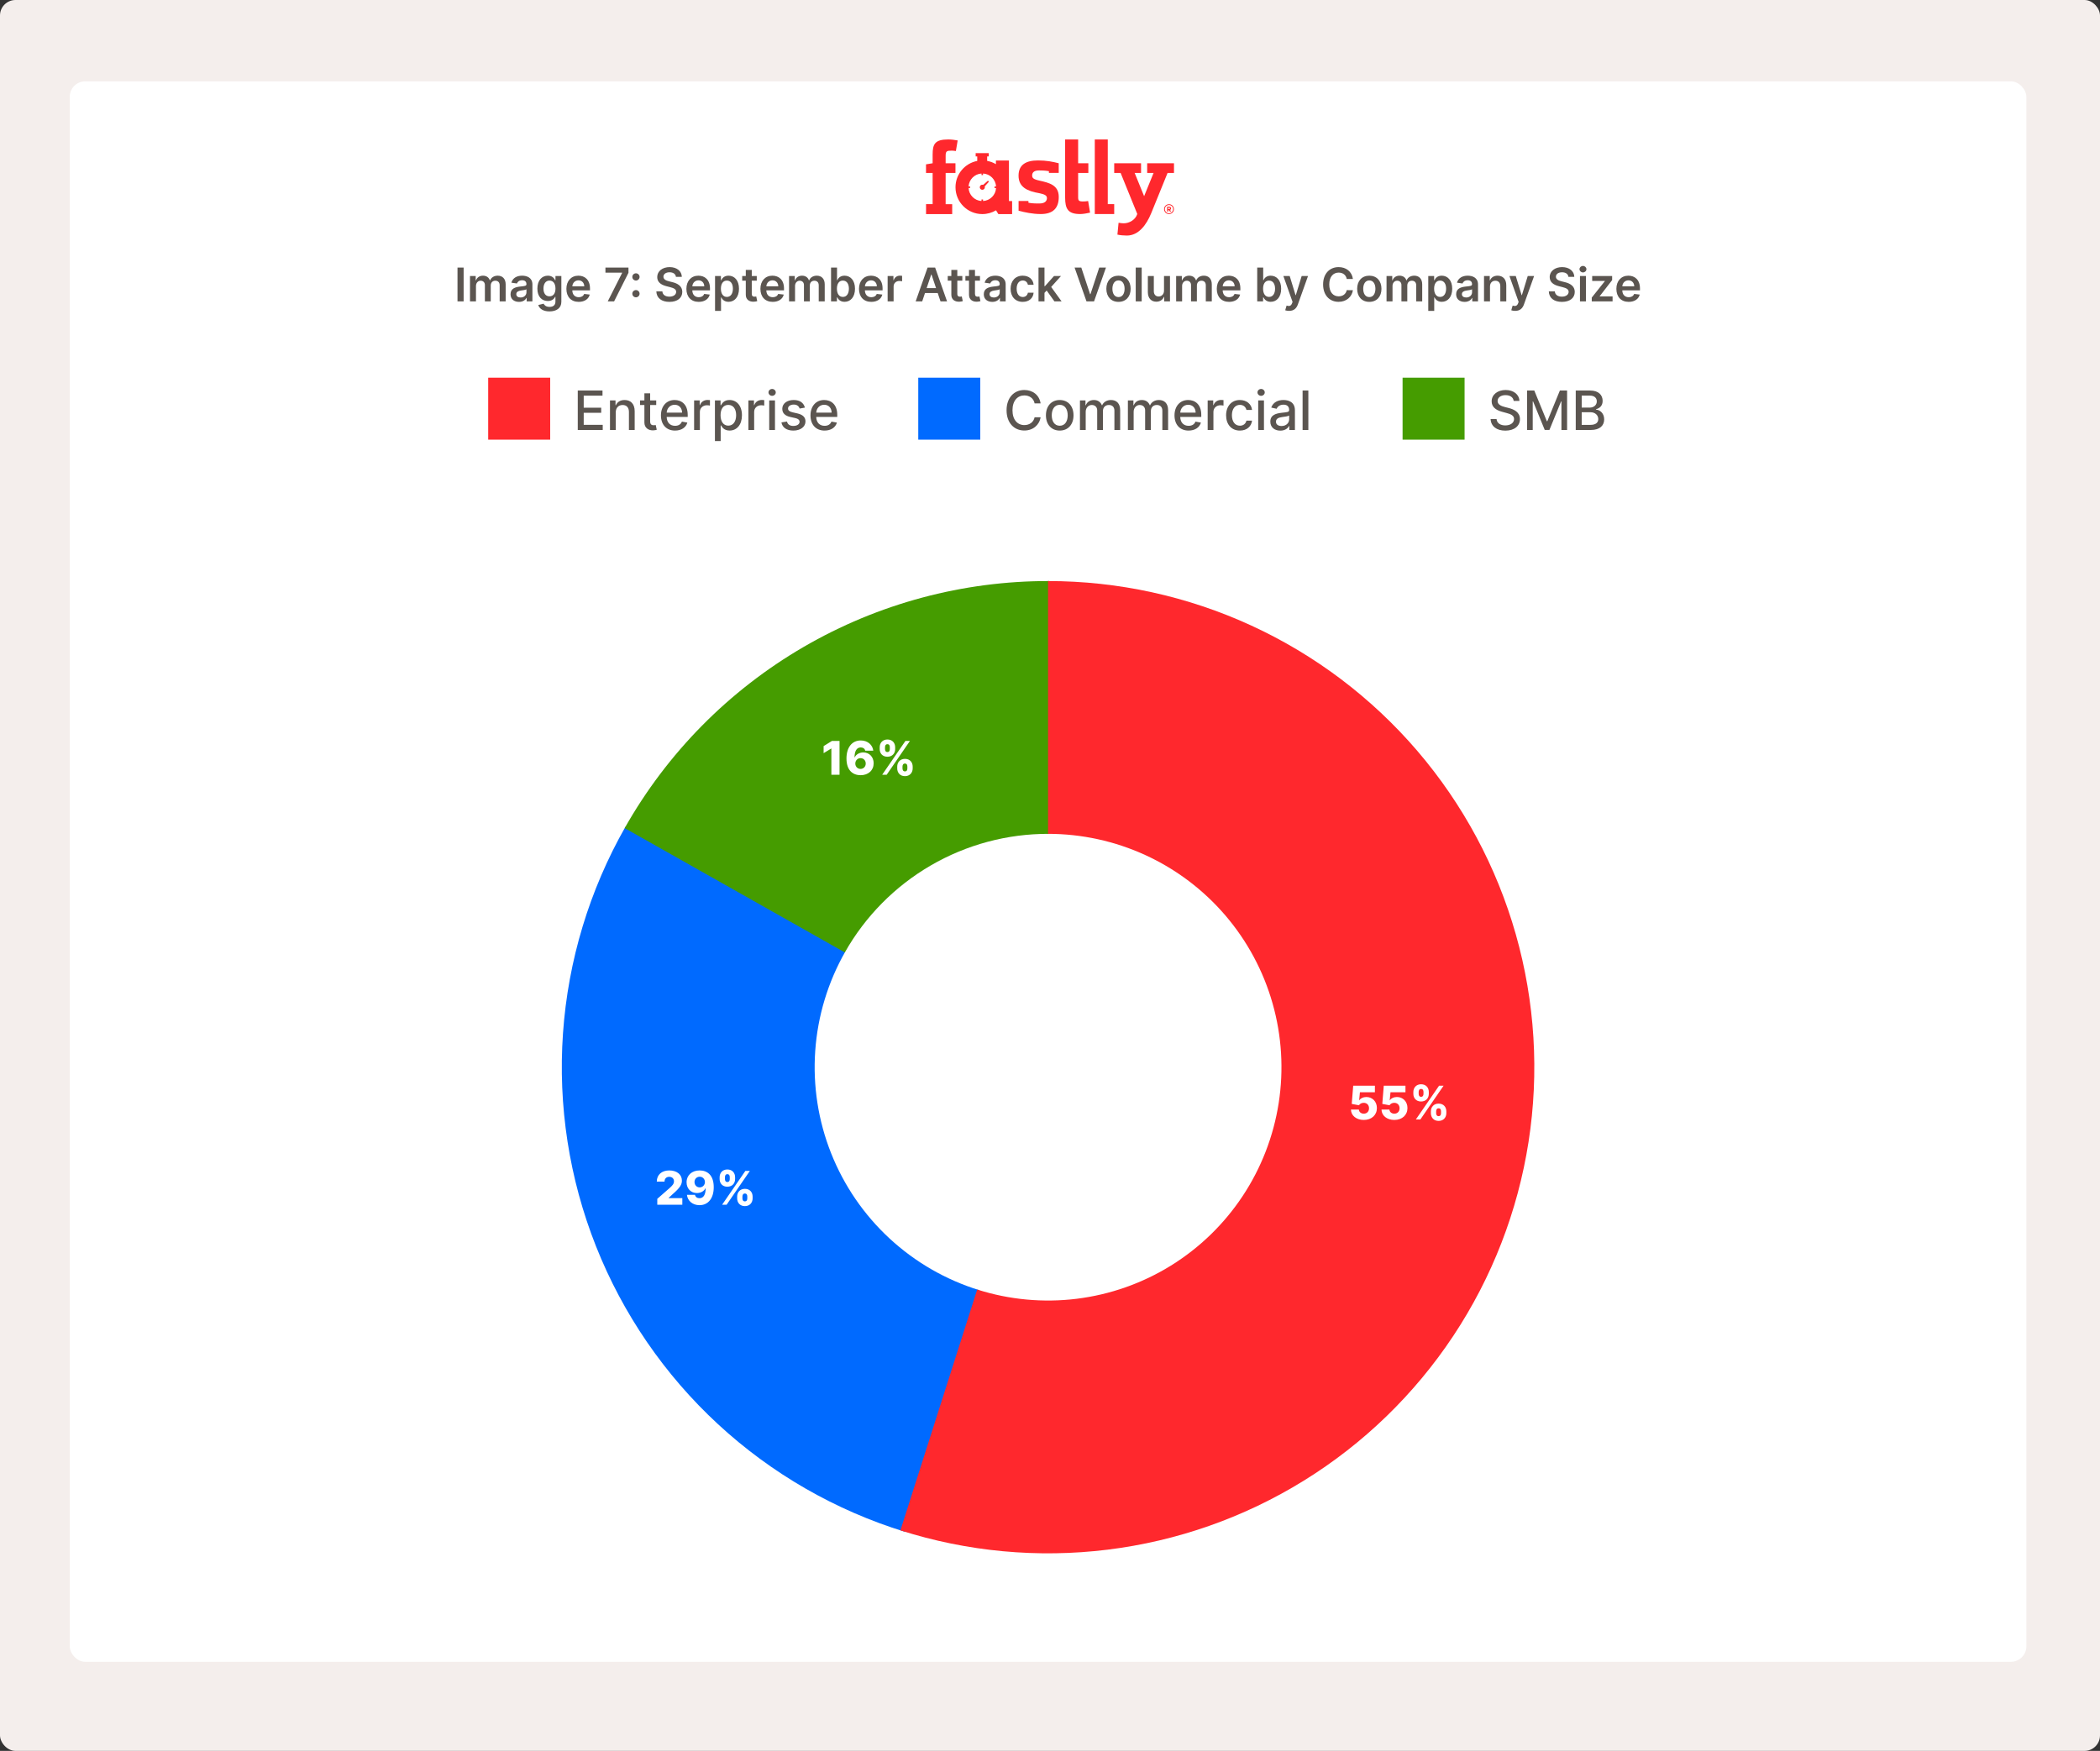 <svg width="542" height="452" viewBox="0 0 542 452" fill="none" xmlns="http://www.w3.org/2000/svg">
<rect x="0" y="0" width="542" height="452" fill="#333333" stroke="none"/>
<rect width="542" height="452" rx="4" fill="#F4EEEC"/>
<rect x="18" y="21" width="505" height="408" rx="4" fill="white"/>
<rect x="237" y="97.5" width="16" height="16" fill="#006AFF"/>
<path d="M268.575 104.129H267.024C266.771 102.812 265.682 102.081 264.384 102.081C262.629 102.081 261.317 103.438 261.317 105.909C261.317 108.4 262.634 109.737 264.379 109.737C265.667 109.737 266.761 109.021 267.024 107.719L268.575 107.724C268.242 109.737 266.607 111.139 264.369 111.139C261.724 111.139 259.79 109.165 259.79 105.909C259.79 102.653 261.734 100.679 264.369 100.679C266.522 100.679 268.227 101.952 268.575 104.129ZM273.511 111.154C271.358 111.154 269.951 109.578 269.951 107.217C269.951 104.84 271.358 103.264 273.511 103.264C275.664 103.264 277.07 104.84 277.07 107.217C277.07 109.578 275.664 111.154 273.511 111.154ZM273.516 109.906C274.913 109.906 275.569 108.678 275.569 107.212C275.569 105.75 274.913 104.507 273.516 104.507C272.109 104.507 271.453 105.75 271.453 107.212C271.453 108.678 272.109 109.906 273.516 109.906ZM278.73 111V103.364H280.157V104.607H280.251C280.569 103.766 281.32 103.264 282.329 103.264C283.348 103.264 284.049 103.771 284.382 104.607H284.462C284.83 103.791 285.655 103.264 286.754 103.264C288.136 103.264 289.11 104.134 289.11 105.879V111H287.624V106.018C287.624 104.984 286.978 104.547 286.192 104.547C285.223 104.547 284.661 105.213 284.661 106.133V111H283.179V105.924C283.179 105.094 282.608 104.547 281.782 104.547C280.937 104.547 280.216 105.263 280.216 106.292V111H278.73ZM291.103 111V103.364H292.53V104.607H292.624C292.942 103.766 293.693 103.264 294.702 103.264C295.721 103.264 296.422 103.771 296.756 104.607H296.835C297.203 103.791 298.028 103.264 299.127 103.264C300.509 103.264 301.483 104.134 301.483 105.879V111H299.997V106.018C299.997 104.984 299.351 104.547 298.565 104.547C297.596 104.547 297.034 105.213 297.034 106.133V111H295.552V105.924C295.552 105.094 294.981 104.547 294.155 104.547C293.31 104.547 292.589 105.263 292.589 106.292V111H291.103ZM306.767 111.154C304.515 111.154 303.133 109.603 303.133 107.232C303.133 104.885 304.535 103.264 306.663 103.264C308.393 103.264 310.043 104.343 310.043 107.102V107.629H304.614C304.654 109.101 305.509 109.926 306.782 109.926C307.627 109.926 308.273 109.558 308.542 108.837L309.949 109.091C309.611 110.334 308.433 111.154 306.767 111.154ZM304.619 106.516H308.587C308.582 105.347 307.826 104.492 306.673 104.492C305.464 104.492 304.679 105.432 304.619 106.516ZM311.693 111V103.364H313.129V104.577H313.209C313.487 103.756 314.253 103.249 315.148 103.249C315.337 103.249 315.63 103.264 315.779 103.284V104.706C315.66 104.671 315.312 104.616 315.004 104.616C313.95 104.616 313.179 105.337 313.179 106.337V111H311.693ZM320.009 111.154C317.792 111.154 316.449 109.518 316.449 107.217C316.449 104.885 317.841 103.264 319.994 103.264C321.729 103.264 322.987 104.288 323.146 105.83H321.699C321.54 105.114 320.963 104.517 320.019 104.517C318.776 104.517 317.951 105.546 317.951 107.182C317.951 108.847 318.761 109.896 320.019 109.896C320.869 109.896 321.51 109.409 321.699 108.584H323.146C322.982 110.07 321.814 111.154 320.009 111.154ZM324.736 111V103.364H326.222V111H324.736ZM325.486 102.185C324.969 102.185 324.547 101.788 324.547 101.3C324.547 100.813 324.969 100.411 325.486 100.411C325.998 100.411 326.426 100.813 326.426 101.3C326.426 101.788 325.998 102.185 325.486 102.185ZM330.444 111.169C328.993 111.169 327.864 110.344 327.864 108.842C327.864 107.107 329.346 106.729 330.792 106.56C332.164 106.401 332.721 106.411 332.721 105.869V105.835C332.721 104.969 332.229 104.467 331.27 104.467C330.27 104.467 329.713 104.989 329.495 105.531L328.098 105.213C328.595 103.821 329.868 103.264 331.25 103.264C332.463 103.264 334.213 103.707 334.213 105.929V111H332.761V109.956H332.701C332.418 110.528 331.707 111.169 330.444 111.169ZM330.767 109.976C332.005 109.976 332.726 109.151 332.726 108.246V107.261C332.512 107.475 331.369 107.604 330.887 107.669C330.027 107.783 329.321 108.067 329.321 108.862C329.321 109.598 329.927 109.976 330.767 109.976ZM337.679 100.818V111H336.193V100.818H337.679Z" fill="#5B5550"/>
<rect x="362" y="97.5" width="16" height="16" fill="#459C00"/>
<path d="M390.672 103.493C390.562 102.553 389.732 102.006 388.564 102.006C387.311 102.006 386.521 102.648 386.521 103.513C386.516 104.487 387.575 104.86 388.37 105.064L389.364 105.322C390.657 105.641 392.293 106.352 392.293 108.186C392.293 109.911 390.915 111.169 388.524 111.169C386.242 111.169 384.815 110.031 384.716 108.186H386.257C386.347 109.295 387.331 109.822 388.514 109.822C389.822 109.822 390.771 109.165 390.771 108.171C390.771 107.266 389.931 106.908 388.842 106.62L387.639 106.292C386.004 105.849 384.989 105.019 384.989 103.602C384.989 101.847 386.555 100.679 388.599 100.679C390.667 100.679 392.109 101.862 392.153 103.493H390.672ZM394.128 100.818H395.993L399.234 108.733H399.354L402.595 100.818H404.459V111H402.998V103.632H402.903L399.9 110.985H398.687L395.684 103.627H395.59V111H394.128V100.818ZM406.693 111V100.818H410.422C412.589 100.818 413.633 101.987 413.633 103.493C413.633 104.766 412.853 105.402 411.918 105.641V105.74C412.927 105.795 414.031 106.685 414.031 108.261C414.031 109.822 412.962 111 410.596 111H406.693ZM408.229 109.683H410.446C411.923 109.683 412.505 109.041 412.505 108.186C412.505 107.217 411.734 106.421 410.501 106.421H408.229V109.683ZM408.229 105.223H410.287C411.321 105.223 412.127 104.597 412.127 103.612C412.127 102.767 411.545 102.126 410.327 102.126H408.229V105.223Z" fill="#5B5550"/>
<g clip-path="url(#clip0_721_5669)">
<path d="M282.56 55.257H287.572V52.703H285.91V36H282.56V55.257Z" fill="#FF282D"/>
<path d="M239 52.703H240.707V44.642H239V42.425L240.707 42.143V39.899C240.707 37.181 241.297 36 244.757 36C245.502 36 246.392 36.109 247.173 36.255L246.709 38.99C246.183 38.908 245.919 38.89 245.593 38.89C244.376 38.89 244.067 39.008 244.067 40.208V42.152H246.6V44.651H244.067V52.712H245.756V55.266H239.009V52.703H239Z" fill="#FF282D"/>
<path d="M280.843 51.894C280.317 52.003 279.863 51.994 279.527 52.003C278.146 52.04 278.264 51.585 278.264 50.277V44.642H280.898V42.143H278.264V36H274.905V50.976C274.905 53.921 275.631 55.257 278.791 55.257C279.536 55.257 280.571 55.066 281.343 54.893L280.843 51.894Z" fill="#FF282D"/>
<path d="M301.711 52.721C302.419 52.721 302.991 53.285 302.991 53.993C302.991 54.702 302.419 55.257 301.711 55.257C301.002 55.257 300.439 54.693 300.439 53.993C300.439 53.276 301.011 52.721 301.711 52.721ZM301.711 55.057C302.301 55.057 302.773 54.575 302.773 53.984C302.773 53.394 302.292 52.93 301.711 52.93C301.12 52.93 300.648 53.394 300.648 53.984C300.648 54.575 301.129 55.057 301.711 55.057ZM301.947 54.611L301.692 54.239H301.511V54.611H301.229V53.366H301.747C302.056 53.366 302.246 53.521 302.246 53.794C302.246 53.993 302.146 54.13 301.983 54.184L302.292 54.611H301.947ZM301.511 53.984H301.738C301.865 53.984 301.956 53.93 301.956 53.794C301.956 53.666 301.865 53.612 301.747 53.612H301.511V53.984Z" fill="#FF282D"/>
<path d="M270.719 44.633V44.188C269.701 44.006 268.694 43.997 268.149 43.997C266.587 43.997 266.396 44.824 266.396 45.278C266.396 45.914 266.614 46.26 268.303 46.633C270.782 47.187 273.261 47.768 273.261 50.84C273.261 53.757 271.763 55.257 268.612 55.257C266.505 55.257 264.453 54.802 262.891 54.402V51.894H265.434V52.34C266.532 52.548 267.677 52.53 268.276 52.53C269.947 52.53 270.21 51.631 270.21 51.158C270.21 50.495 269.729 50.177 268.167 49.859C265.225 49.359 262.882 48.35 262.882 45.36C262.882 42.525 264.78 41.416 267.931 41.416C270.065 41.416 271.69 41.743 273.252 42.143V44.633H270.719Z" fill="#FF282D"/>
<path d="M254.982 46.642L253.747 47.723C253.52 47.641 253.247 47.696 253.066 47.877C252.812 48.132 252.812 48.55 253.066 48.804C253.32 49.059 253.738 49.059 253.992 48.804C254.174 48.623 254.228 48.35 254.146 48.123L255.236 46.905L254.982 46.642Z" fill="#FF282D"/>
<path d="M260.403 41.434H257.043V42.38C256.353 41.971 255.59 41.68 254.782 41.534V40.389H255.191V39.535H251.813V40.389H252.221V41.543C249.025 42.152 246.61 44.96 246.61 48.341C246.61 52.167 249.706 55.266 253.529 55.266C254.818 55.266 256.035 54.911 257.07 54.293L257.67 55.266H261.22V51.903H260.403V41.434ZM257.079 48.541C256.98 50.349 255.527 51.794 253.72 51.894V51.494H253.32V51.894C251.522 51.785 250.078 50.34 249.988 48.532H250.387V48.132H249.988C250.096 46.342 251.531 44.906 253.32 44.797V45.197H253.72V44.797C255.527 44.888 256.98 46.342 257.079 48.15H256.68V48.55H257.079V48.541Z" fill="#FF282D"/>
<path d="M296.072 42.143H303V44.642H301.347L297.098 55.102C295.881 58.037 293.883 60.809 290.832 60.809C290.087 60.809 289.089 60.727 288.398 60.564L288.698 57.51C289.143 57.592 289.724 57.647 290.024 57.647C291.44 57.647 293.03 56.774 293.529 55.248L289.225 44.642H287.572V42.143H294.501V44.642H292.848L295.291 50.649L297.733 44.642H296.081V42.143H296.072Z" fill="#FF282D"/>
</g>
<path d="M119.661 69.073V77.8H118.08V69.073H119.661ZM121.304 77.8V71.255H122.779V72.367H122.855C123.128 71.621 123.784 71.169 124.662 71.169C125.544 71.169 126.179 71.625 126.431 72.367H126.499C126.789 71.638 127.513 71.169 128.463 71.169C129.665 71.169 130.509 71.945 130.509 73.407V77.8H128.962V73.645C128.962 72.836 128.468 72.469 127.846 72.469C127.1 72.469 126.661 72.98 126.661 73.718V77.8H125.148V73.581C125.148 72.908 124.701 72.469 124.049 72.469C123.384 72.469 122.847 73.014 122.847 73.82V77.8H121.304ZM133.957 77.932C132.709 77.932 131.767 77.25 131.767 75.963C131.767 74.489 132.982 74.11 134.251 73.973C135.406 73.85 135.871 73.829 135.871 73.385V73.36C135.871 72.716 135.479 72.35 134.763 72.35C134.009 72.35 133.574 72.733 133.42 73.181L131.98 72.976C132.321 71.783 133.378 71.169 134.754 71.169C136.003 71.169 137.413 71.689 137.413 73.419V77.8H135.93V76.901H135.879C135.598 77.451 134.984 77.932 133.957 77.932ZM134.358 76.799C135.287 76.799 135.875 76.181 135.875 75.452V74.681C135.675 74.843 134.865 74.945 134.46 75C133.77 75.098 133.254 75.346 133.254 75.938C133.254 76.505 133.714 76.799 134.358 76.799ZM141.811 80.391C140.145 80.391 139.203 79.654 138.922 78.737L140.311 78.401C140.499 78.784 140.908 79.223 141.837 79.223C142.714 79.223 143.354 78.827 143.354 77.864V76.624H143.277C143.038 77.105 142.514 77.706 141.393 77.706C139.885 77.706 138.696 76.641 138.696 74.506C138.696 72.354 139.885 71.169 141.398 71.169C142.553 71.169 143.043 71.864 143.277 72.337H143.362V71.255H144.884V77.907C144.884 79.581 143.58 80.391 141.811 80.391ZM141.824 76.496C142.808 76.496 143.362 75.746 143.362 74.498C143.362 73.257 142.817 72.435 141.824 72.435C140.797 72.435 140.268 73.309 140.268 74.498C140.268 75.704 140.805 76.496 141.824 76.496ZM149.362 77.928C147.389 77.928 146.183 76.62 146.183 74.566C146.183 72.546 147.406 71.169 149.281 71.169C150.892 71.169 152.273 72.179 152.273 74.476V74.949H147.713C147.726 76.07 148.386 76.726 149.384 76.726C150.048 76.726 150.56 76.436 150.768 75.882L152.209 76.044C151.936 77.182 150.888 77.928 149.362 77.928ZM147.717 73.909H150.794C150.786 73.019 150.189 72.371 149.303 72.371C148.382 72.371 147.764 73.074 147.717 73.909ZM156.857 77.8L160.569 70.454V70.394H156.26V69.073H162.205V70.424L158.498 77.8H156.857ZM164.137 76.752C163.618 76.752 163.196 76.334 163.2 75.814C163.196 75.303 163.618 74.885 164.137 74.885C164.64 74.885 165.071 75.303 165.075 75.814C165.071 76.334 164.64 76.752 164.137 76.752ZM164.137 72.422C163.618 72.422 163.196 72.005 163.2 71.485C163.196 70.973 163.618 70.556 164.137 70.556C164.64 70.556 165.071 70.973 165.075 71.485C165.071 72.005 164.64 72.422 164.137 72.422ZM174.455 71.472C174.374 70.73 173.752 70.291 172.81 70.291C171.822 70.291 171.234 70.773 171.229 71.429C171.221 72.158 171.996 72.461 172.712 72.631L173.531 72.836C174.843 73.147 176.092 73.837 176.096 75.35C176.092 76.888 174.877 77.932 172.785 77.932C170.752 77.932 169.461 76.956 169.397 75.222H170.952C171.016 76.138 171.783 76.581 172.772 76.581C173.803 76.581 174.511 76.083 174.515 75.337C174.511 74.659 173.888 74.365 172.947 74.127L171.954 73.871C170.518 73.5 169.627 72.78 169.627 71.527C169.623 69.985 170.999 68.954 172.832 68.954C174.69 68.954 175.947 69.998 175.977 71.472H174.455ZM180.335 77.928C178.362 77.928 177.156 76.62 177.156 74.566C177.156 72.546 178.379 71.169 180.254 71.169C181.865 71.169 183.245 72.179 183.245 74.476V74.949H178.686C178.699 76.07 179.359 76.726 180.356 76.726C181.021 76.726 181.532 76.436 181.741 75.882L183.181 76.044C182.909 77.182 181.86 77.928 180.335 77.928ZM178.69 73.909H181.767C181.758 73.019 181.162 72.371 180.275 72.371C179.355 72.371 178.737 73.074 178.69 73.909ZM184.55 80.255V71.255H186.067V72.337H186.157C186.391 71.864 186.873 71.169 188.028 71.169C189.54 71.169 190.729 72.354 190.729 74.536C190.729 76.692 189.575 77.915 188.032 77.915C186.907 77.915 186.4 77.246 186.157 76.769H186.093V80.255H184.55ZM186.063 74.527C186.063 75.797 186.617 76.65 187.602 76.65C188.62 76.65 189.157 75.755 189.157 74.527C189.157 73.309 188.629 72.435 187.602 72.435C186.609 72.435 186.063 73.257 186.063 74.527ZM195.319 71.255V72.448H194.028V75.831C194.028 76.454 194.339 76.59 194.727 76.59C194.918 76.59 195.093 76.552 195.178 76.53L195.438 77.736C195.272 77.791 194.969 77.877 194.531 77.889C193.371 77.924 192.477 77.319 192.485 76.087V72.448H191.556V71.255H192.485V69.686H194.028V71.255H195.319ZM199.436 77.928C197.463 77.928 196.257 76.62 196.257 74.566C196.257 72.546 197.48 71.169 199.355 71.169C200.966 71.169 202.347 72.179 202.347 74.476V74.949H197.787C197.8 76.07 198.461 76.726 199.458 76.726C200.123 76.726 200.634 76.436 200.843 75.882L202.283 76.044C202.01 77.182 200.962 77.928 199.436 77.928ZM197.792 73.909H200.868C200.86 73.019 200.263 72.371 199.377 72.371C198.456 72.371 197.838 73.074 197.792 73.909ZM203.652 77.8V71.255H205.126V72.367H205.203C205.476 71.621 206.132 71.169 207.01 71.169C207.892 71.169 208.527 71.625 208.778 72.367H208.847C209.136 71.638 209.861 71.169 210.811 71.169C212.013 71.169 212.857 71.945 212.857 73.407V77.8H211.31V73.645C211.31 72.836 210.815 72.469 210.193 72.469C209.447 72.469 209.009 72.98 209.009 73.718V77.8H207.496V73.581C207.496 72.908 207.048 72.469 206.396 72.469C205.732 72.469 205.195 73.014 205.195 73.82V77.8H203.652ZM214.49 77.8V69.073H216.032V72.337H216.096C216.331 71.864 216.812 71.169 217.967 71.169C219.48 71.169 220.669 72.354 220.669 74.536C220.669 76.692 219.514 77.915 217.971 77.915C216.846 77.915 216.339 77.246 216.096 76.769H216.007V77.8H214.49ZM216.002 74.527C216.002 75.797 216.556 76.65 217.541 76.65C218.559 76.65 219.096 75.755 219.096 74.527C219.096 73.309 218.568 72.435 217.541 72.435C216.548 72.435 216.002 73.257 216.002 74.527ZM224.878 77.928C222.905 77.928 221.699 76.62 221.699 74.566C221.699 72.546 222.922 71.169 224.797 71.169C226.408 71.169 227.788 72.179 227.788 74.476V74.949H223.229C223.241 76.07 223.902 76.726 224.899 76.726C225.564 76.726 226.075 76.436 226.284 75.882L227.724 76.044C227.452 77.182 226.403 77.928 224.878 77.928ZM223.233 73.909H226.31C226.301 73.019 225.705 72.371 224.818 72.371C223.898 72.371 223.28 73.074 223.233 73.909ZM229.093 77.8V71.255H230.589V72.346H230.657C230.896 71.587 231.522 71.161 232.272 71.161C232.443 71.161 232.686 71.178 232.826 71.204V72.623C232.694 72.58 232.37 72.533 232.11 72.533C231.262 72.533 230.636 73.121 230.636 73.952V77.8H229.093ZM238.017 77.8H236.329L239.402 69.073H241.353L244.43 77.8H242.743L242.018 75.648H238.737L238.017 77.8ZM239.163 74.378H241.592L240.412 70.862H240.343L239.163 74.378ZM248.37 71.255V72.448H247.078V75.831C247.078 76.454 247.39 76.59 247.777 76.59C247.969 76.59 248.144 76.552 248.229 76.53L248.489 77.736C248.323 77.791 248.02 77.877 247.581 77.889C246.422 77.924 245.527 77.319 245.536 76.087V72.448H244.607V71.255H245.536V69.686H247.078V71.255H248.37ZM252.928 71.255V72.448H251.637V75.831C251.637 76.454 251.948 76.59 252.336 76.59C252.528 76.59 252.702 76.552 252.788 76.53L253.048 77.736C252.881 77.791 252.579 77.877 252.14 77.889C250.981 77.924 250.086 77.319 250.094 76.087V72.448H249.165V71.255H250.094V69.686H251.637V71.255H252.928ZM256.102 77.932C254.853 77.932 253.912 77.25 253.912 75.963C253.912 74.489 255.126 74.11 256.396 73.973C257.551 73.85 258.015 73.829 258.015 73.385V73.36C258.015 72.716 257.623 72.35 256.907 72.35C256.153 72.35 255.718 72.733 255.565 73.181L254.125 72.976C254.466 71.783 255.522 71.169 256.899 71.169C258.147 71.169 259.558 71.689 259.558 73.419V77.8H258.075V76.901H258.024C257.743 77.451 257.129 77.932 256.102 77.932ZM256.502 76.799C257.431 76.799 258.02 76.181 258.02 75.452V74.681C257.819 74.843 257.01 74.945 256.605 75C255.914 75.098 255.399 75.346 255.399 75.938C255.399 76.505 255.859 76.799 256.502 76.799ZM263.964 77.928C262.008 77.928 260.828 76.534 260.828 74.553C260.828 72.554 262.038 71.169 263.956 71.169C265.554 71.169 266.662 72.103 266.768 73.522H265.294C265.174 72.891 264.718 72.414 263.977 72.414C263.027 72.414 262.392 73.206 262.392 74.527C262.392 75.865 263.014 76.671 263.977 76.671C264.654 76.671 265.162 76.266 265.294 75.563H266.768C266.657 76.952 265.609 77.928 263.964 77.928ZM268.035 77.8V69.073H269.577V73.884H269.684L272.036 71.255H273.839L271.303 74.08L273.988 77.8H272.143L270.14 75L269.577 75.601V77.8H268.035ZM279.079 69.073L281.35 75.942H281.44L283.707 69.073H285.446L282.369 77.8H280.417L277.345 69.073H279.079ZM288.679 77.928C286.761 77.928 285.543 76.577 285.543 74.553C285.543 72.525 286.761 71.169 288.679 71.169C290.597 71.169 291.815 72.525 291.815 74.553C291.815 76.577 290.597 77.928 288.679 77.928ZM288.688 76.692C289.732 76.692 290.251 75.746 290.251 74.549C290.251 73.351 289.732 72.392 288.688 72.392C287.626 72.392 287.107 73.351 287.107 74.549C287.107 75.746 287.626 76.692 288.688 76.692ZM294.667 69.073V77.8H293.125V69.073H294.667ZM300.425 75.047V71.255H301.968V77.8H300.472V76.637H300.404C300.106 77.37 299.415 77.885 298.435 77.885C297.148 77.885 296.254 76.995 296.254 75.422V71.255H297.796V75.184C297.796 76.014 298.29 76.539 299.032 76.539C299.714 76.539 300.425 76.044 300.425 75.047ZM303.554 77.8V71.255H305.029V72.367H305.105C305.378 71.621 306.034 71.169 306.912 71.169C307.794 71.169 308.429 71.625 308.681 72.367H308.749C309.039 71.638 309.763 71.169 310.713 71.169C311.915 71.169 312.759 71.945 312.759 73.407V77.8H311.212V73.645C311.212 72.836 310.718 72.469 310.096 72.469C309.35 72.469 308.911 72.98 308.911 73.718V77.8H307.398V73.581C307.398 72.908 306.951 72.469 306.299 72.469C305.634 72.469 305.097 73.014 305.097 73.82V77.8H303.554ZM317.222 77.928C315.249 77.928 314.043 76.62 314.043 74.566C314.043 72.546 315.266 71.169 317.141 71.169C318.751 71.169 320.132 72.179 320.132 74.476V74.949H315.572C315.585 76.07 316.246 76.726 317.243 76.726C317.908 76.726 318.419 76.436 318.628 75.882L320.068 76.044C319.795 77.182 318.747 77.928 317.222 77.928ZM315.577 73.909H318.653C318.645 73.019 318.048 72.371 317.162 72.371C316.241 72.371 315.624 73.074 315.577 73.909ZM324.482 77.8V69.073H326.025V72.337H326.088C326.323 71.864 326.804 71.169 327.959 71.169C329.472 71.169 330.661 72.354 330.661 74.536C330.661 76.692 329.506 77.915 327.963 77.915C326.838 77.915 326.331 77.246 326.088 76.769H325.999V77.8H324.482ZM325.995 74.527C325.995 75.797 326.549 76.65 327.533 76.65C328.551 76.65 329.088 75.755 329.088 74.527C329.088 73.309 328.56 72.435 327.533 72.435C326.54 72.435 325.995 73.257 325.995 74.527ZM332.708 80.255C332.287 80.255 331.912 80.178 331.703 80.093L332.061 78.891C332.734 79.087 333.186 79.036 333.471 78.29L333.603 77.936L331.23 71.255H332.866L334.375 76.198H334.443L335.956 71.255H337.596L334.975 78.593C334.605 79.637 333.91 80.255 332.708 80.255ZM349.179 72.017H347.585C347.402 70.973 346.571 70.373 345.51 70.373C344.082 70.373 343.076 71.468 343.076 73.436C343.076 75.439 344.091 76.5 345.505 76.5C346.549 76.5 347.385 75.925 347.585 74.902L349.179 74.911C348.936 76.577 347.559 77.919 345.484 77.919C343.183 77.919 341.487 76.253 341.487 73.436C341.487 70.615 343.204 68.954 345.484 68.954C347.419 68.954 348.91 70.079 349.179 72.017ZM353.413 77.928C351.496 77.928 350.277 76.577 350.277 74.553C350.277 72.525 351.496 71.169 353.413 71.169C355.331 71.169 356.55 72.525 356.55 74.553C356.55 76.577 355.331 77.928 353.413 77.928ZM353.422 76.692C354.466 76.692 354.986 75.746 354.986 74.549C354.986 73.351 354.466 72.392 353.422 72.392C352.361 72.392 351.841 73.351 351.841 74.549C351.841 75.746 352.361 76.692 353.422 76.692ZM357.859 77.8V71.255H359.333V72.367H359.41C359.683 71.621 360.339 71.169 361.217 71.169C362.099 71.169 362.734 71.625 362.985 72.367H363.054C363.343 71.638 364.068 71.169 365.018 71.169C366.22 71.169 367.064 71.945 367.064 73.407V77.8H365.517V73.645C365.517 72.836 365.022 72.469 364.4 72.469C363.654 72.469 363.216 72.98 363.216 73.718V77.8H361.703V73.581C361.703 72.908 361.255 72.469 360.603 72.469C359.939 72.469 359.402 73.014 359.402 73.82V77.8H357.859ZM368.629 80.255V71.255H370.146V72.337H370.235C370.469 71.864 370.951 71.169 372.106 71.169C373.619 71.169 374.808 72.354 374.808 74.536C374.808 76.692 373.653 77.915 372.11 77.915C370.985 77.915 370.478 77.246 370.235 76.769H370.171V80.255H368.629ZM370.141 74.527C370.141 75.797 370.695 76.65 371.68 76.65C372.698 76.65 373.235 75.755 373.235 74.527C373.235 73.309 372.707 72.435 371.68 72.435C370.687 72.435 370.141 73.257 370.141 74.527ZM378.012 77.932C376.763 77.932 375.822 77.25 375.822 75.963C375.822 74.489 377.036 74.11 378.306 73.973C379.461 73.85 379.925 73.829 379.925 73.385V73.36C379.925 72.716 379.533 72.35 378.817 72.35C378.063 72.35 377.629 72.733 377.475 73.181L376.035 72.976C376.376 71.783 377.433 71.169 378.809 71.169C380.058 71.169 381.468 71.689 381.468 73.419V77.8H379.985V76.901H379.934C379.653 77.451 379.039 77.932 378.012 77.932ZM378.413 76.799C379.342 76.799 379.93 76.181 379.93 75.452V74.681C379.729 74.843 378.92 74.945 378.515 75C377.825 75.098 377.309 75.346 377.309 75.938C377.309 76.505 377.769 76.799 378.413 76.799ZM384.562 73.965V77.8H383.019V71.255H384.494V72.367H384.57C384.869 71.638 385.542 71.169 386.522 71.169C387.873 71.169 388.768 72.064 388.763 73.632V77.8H387.221V73.871C387.221 72.998 386.744 72.473 385.947 72.473C385.133 72.473 384.562 73.019 384.562 73.965ZM391.056 80.255C390.634 80.255 390.259 80.178 390.05 80.093L390.408 78.891C391.082 79.087 391.533 79.036 391.819 78.29L391.951 77.936L389.577 71.255H391.214L392.722 76.198H392.79L394.303 71.255H395.944L393.323 78.593C392.952 79.637 392.258 80.255 391.056 80.255ZM404.799 71.472C404.718 70.73 404.096 70.291 403.154 70.291C402.165 70.291 401.577 70.773 401.573 71.429C401.565 72.158 402.34 72.461 403.056 72.631L403.874 72.836C405.187 73.147 406.435 73.837 406.44 75.35C406.435 76.888 405.221 77.932 403.129 77.932C401.096 77.932 399.805 76.956 399.741 75.222H401.296C401.36 76.138 402.127 76.581 403.116 76.581C404.147 76.581 404.854 76.083 404.859 75.337C404.854 74.659 404.232 74.365 403.29 74.127L402.298 73.871C400.862 73.5 399.971 72.78 399.971 71.527C399.967 69.985 401.343 68.954 403.175 68.954C405.033 68.954 406.29 69.998 406.32 71.472H404.799ZM407.781 77.8V71.255H409.324V77.8H407.781ZM408.556 70.326C408.062 70.326 407.662 69.951 407.662 69.49C407.662 69.026 408.062 68.651 408.556 68.651C409.047 68.651 409.447 69.026 409.447 69.49C409.447 69.951 409.047 70.326 408.556 70.326ZM410.825 77.8V76.82L414.2 72.588V72.533H410.935V71.255H416.087V72.307L412.874 76.466V76.522H416.198V77.8H410.825ZM420.358 77.928C418.385 77.928 417.179 76.62 417.179 74.566C417.179 72.546 418.402 71.169 420.277 71.169C421.888 71.169 423.269 72.179 423.269 74.476V74.949H418.709C418.722 76.07 419.382 76.726 420.38 76.726C421.044 76.726 421.556 76.436 421.765 75.882L423.205 76.044C422.932 77.182 421.884 77.928 420.358 77.928ZM418.713 73.909H421.79C421.782 73.019 421.185 72.371 420.299 72.371C419.378 72.371 418.76 73.074 418.713 73.909Z" fill="#5B5550"/>
<rect x="126" y="97.5" width="16" height="16" fill="#FF282D"/>
<path d="M149.119 111V100.818H155.502V102.141H150.655V105.243H155.169V106.56H150.655V109.678H155.562V111H149.119ZM158.921 106.466V111H157.435V103.364H158.862V104.607H158.956C159.309 103.796 160.06 103.264 161.208 103.264C162.769 103.264 163.808 104.254 163.808 106.143V111H162.322V106.322C162.322 105.213 161.71 104.552 160.701 104.552C159.667 104.552 158.921 105.248 158.921 106.466ZM169.367 103.364V104.557H167.801V108.758C167.801 109.618 168.233 109.777 168.715 109.777C168.954 109.777 169.138 109.732 169.237 109.712L169.506 110.94C169.332 111.005 169.014 111.094 168.541 111.099C167.368 111.124 166.309 110.453 166.314 109.066V104.557H165.195V103.364H166.314V101.534H167.801V103.364H169.367ZM174.22 111.154C171.968 111.154 170.586 109.603 170.586 107.232C170.586 104.885 171.988 103.264 174.116 103.264C175.846 103.264 177.496 104.343 177.496 107.102V107.629H172.067C172.107 109.101 172.962 109.926 174.235 109.926C175.08 109.926 175.727 109.558 175.995 108.837L177.402 109.091C177.064 110.334 175.886 111.154 174.22 111.154ZM172.072 106.516H176.04C176.035 105.347 175.279 104.492 174.126 104.492C172.918 104.492 172.132 105.432 172.072 106.516ZM179.146 111V103.364H180.583V104.577H180.662C180.941 103.756 181.706 103.249 182.601 103.249C182.79 103.249 183.083 103.264 183.232 103.284V104.706C183.113 104.671 182.765 104.616 182.457 104.616C181.403 104.616 180.632 105.337 180.632 106.337V111H179.146ZM184.519 113.864V103.364H185.971V104.602H186.095C186.358 104.129 186.87 103.264 188.287 103.264C190.132 103.264 191.494 104.721 191.494 107.197C191.494 109.668 190.152 111.149 188.302 111.149C186.91 111.149 186.363 110.299 186.095 109.812H186.005V113.864H184.519ZM185.975 107.182C185.975 108.788 186.691 109.881 187.969 109.881C189.297 109.881 189.993 108.713 189.993 107.182C189.993 105.665 189.316 104.527 187.969 104.527C186.672 104.527 185.975 105.586 185.975 107.182ZM193.159 111V103.364H194.596V104.577H194.676C194.954 103.756 195.72 103.249 196.615 103.249C196.804 103.249 197.097 103.264 197.246 103.284V104.706C197.127 104.671 196.779 104.616 196.471 104.616C195.417 104.616 194.646 105.337 194.646 106.337V111H193.159ZM198.532 111V103.364H200.019V111H198.532ZM199.283 102.185C198.766 102.185 198.344 101.788 198.344 101.3C198.344 100.813 198.766 100.411 199.283 100.411C199.795 100.411 200.223 100.813 200.223 101.3C200.223 101.788 199.795 102.185 199.283 102.185ZM207.741 105.228L206.394 105.467C206.22 104.955 205.792 104.442 204.868 104.442C204.022 104.442 203.386 104.86 203.391 105.447C203.386 105.964 203.749 106.247 204.589 106.446L205.802 106.724C207.204 107.048 207.89 107.714 207.89 108.793C207.89 110.175 206.613 111.154 204.768 111.154C203.053 111.154 201.929 110.393 201.681 109.041L203.118 108.822C203.297 109.573 203.868 109.956 204.758 109.956C205.733 109.956 206.364 109.494 206.364 108.902C206.364 108.425 206.021 108.097 205.285 107.933L203.993 107.649C202.561 107.331 201.904 106.61 201.904 105.526C201.904 104.174 203.127 103.264 204.853 103.264C206.503 103.264 207.433 104.04 207.741 105.228ZM212.816 111.154C210.564 111.154 209.182 109.603 209.182 107.232C209.182 104.885 210.584 103.264 212.711 103.264C214.442 103.264 216.092 104.343 216.092 107.102V107.629H210.663C210.703 109.101 211.558 109.926 212.831 109.926C213.676 109.926 214.322 109.558 214.591 108.837L215.998 109.091C215.66 110.334 214.481 111.154 212.816 111.154ZM210.668 106.516H214.635C214.631 105.347 213.875 104.492 212.721 104.492C211.513 104.492 210.728 105.432 210.668 106.516Z" fill="#5B5550"/>
<path d="M165.643 304V302.483L168.827 299.696C169.543 299.053 169.952 298.609 169.952 297.957C169.952 297.237 169.436 296.798 168.724 296.798C168 296.798 167.514 297.254 167.514 298.043H165.516C165.511 296.266 166.803 295.153 168.733 295.153C170.714 295.153 171.997 296.219 171.997 297.791C171.997 298.793 171.503 299.632 169.611 301.281L168.567 302.244V302.3H172.104V304H165.643ZM176.615 304.119C174.621 304.119 173.202 303.011 173.185 301.435H175.307C175.328 302.01 175.878 302.406 176.624 302.406C177.374 302.406 177.902 301.976 177.894 301.358C177.902 300.744 177.327 300.31 176.445 300.31H175.597V298.81H176.445C177.221 298.81 177.757 298.392 177.753 297.787C177.757 297.203 177.301 296.798 176.632 296.798C175.929 296.798 175.392 297.199 175.375 297.795H173.36C173.377 296.244 174.749 295.153 176.632 295.153C178.503 295.153 179.79 296.227 179.786 297.651C179.79 298.631 179.074 299.308 178.064 299.453V299.521C179.411 299.679 180.114 300.446 180.11 301.52C180.114 303.037 178.661 304.119 176.615 304.119ZM182.243 304.124C181.629 304.124 181.126 303.629 181.135 303.016C181.126 302.411 181.629 301.92 182.243 301.92C182.826 301.92 183.342 302.411 183.35 303.016C183.342 303.629 182.826 304.124 182.243 304.124ZM188.016 304.119C186.107 304.119 184.73 303.003 184.705 301.435H186.75C186.78 302.078 187.338 302.5 188.016 302.5C188.812 302.5 189.375 301.938 189.371 301.102C189.375 300.263 188.804 299.696 188.003 299.696C187.491 299.692 187.006 299.935 186.771 300.327L184.909 299.977L185.288 295.273H190.888V296.973H187.023L186.822 299.031H186.874C187.163 298.55 187.849 298.196 188.676 298.196C190.244 298.196 191.403 299.381 191.403 301.043C191.403 302.841 190.048 304.119 188.016 304.119ZM197.449 302.364V301.903C197.449 300.825 198.165 299.901 199.439 299.901C200.743 299.901 201.438 300.812 201.438 301.903V302.364C201.438 303.442 200.726 304.366 199.439 304.366C198.148 304.366 197.449 303.442 197.449 302.364ZM192.924 297.369V296.909C192.924 295.818 193.652 294.906 194.914 294.906C196.222 294.906 196.917 295.818 196.917 296.909V297.369C196.917 298.46 196.205 299.355 194.914 299.355C193.623 299.355 192.924 298.447 192.924 297.369ZM193.567 304L199.567 295.273H200.73L194.73 304H193.567ZM198.809 301.903V302.364C198.809 302.73 198.953 303.139 199.439 303.139C199.934 303.139 200.066 302.743 200.066 302.364V301.903C200.066 301.524 199.951 301.111 199.439 301.111C198.958 301.111 198.809 301.524 198.809 301.903ZM194.296 296.909V297.369C194.296 297.749 194.445 298.145 194.914 298.145C195.408 298.145 195.54 297.749 195.54 297.369V296.909C195.54 296.53 195.425 296.116 194.914 296.116C194.432 296.116 194.296 296.543 194.296 296.909Z" fill="white"/>
<path d="M213.679 203.273V212H211.574V205.241H211.523L209.571 206.435V204.611L211.723 203.273H213.679ZM215.979 212L219.499 205.028V204.973H215.382V203.273H221.681V204.986L218.148 212H215.979ZM222.528 212.124C221.914 212.124 221.411 211.629 221.42 211.016C221.411 210.411 221.914 209.92 222.528 209.92C223.112 209.92 223.627 210.411 223.636 211.016C223.627 211.629 223.112 212.124 222.528 212.124ZM224.888 210.551V208.906L228.464 203.273H231.119V208.889H232.163V210.551H231.119V212H229.103V210.551H224.888ZM229.146 208.889V205.506H229.077L226.985 208.821V208.889H229.146ZM238.156 210.364V209.903C238.156 208.825 238.872 207.901 240.146 207.901C241.45 207.901 242.145 208.812 242.145 209.903V210.364C242.145 211.442 241.433 212.366 240.146 212.366C238.855 212.366 238.156 211.442 238.156 210.364ZM233.631 205.369V204.909C233.631 203.818 234.359 202.906 235.621 202.906C236.929 202.906 237.624 203.818 237.624 204.909V205.369C237.624 206.46 236.912 207.355 235.621 207.355C234.33 207.355 233.631 206.447 233.631 205.369ZM234.274 212L240.274 203.273H241.438L235.438 212H234.274ZM239.516 209.903V210.364C239.516 210.73 239.661 211.139 240.146 211.139C240.641 211.139 240.773 210.743 240.773 210.364V209.903C240.773 209.524 240.658 209.111 240.146 209.111C239.665 209.111 239.516 209.524 239.516 209.903ZM235.003 204.909V205.369C235.003 205.749 235.152 206.145 235.621 206.145C236.115 206.145 236.247 205.749 236.247 205.369V204.909C236.247 204.53 236.132 204.116 235.621 204.116C235.139 204.116 235.003 204.543 235.003 204.909Z" fill="white"/>
<path d="M232.984 370.119C231.075 370.119 229.699 369.003 229.673 367.435H231.719C231.749 368.078 232.307 368.5 232.984 368.5C233.781 368.5 234.344 367.938 234.339 367.102C234.344 366.263 233.773 365.696 232.972 365.696C232.46 365.692 231.974 365.935 231.74 366.327L229.878 365.977L230.257 361.273H235.857V362.973H231.991L231.791 365.031H231.842C232.132 364.55 232.818 364.196 233.645 364.196C235.213 364.196 236.372 365.381 236.372 367.043C236.372 368.841 235.017 370.119 232.984 370.119ZM242.418 368.364V367.903C242.418 366.825 243.134 365.901 244.408 365.901C245.712 365.901 246.407 366.812 246.407 367.903V368.364C246.407 369.442 245.695 370.366 244.408 370.366C243.117 370.366 242.418 369.442 242.418 368.364ZM237.892 363.369V362.909C237.892 361.818 238.621 360.906 239.882 360.906C241.191 360.906 241.885 361.818 241.885 362.909V363.369C241.885 364.46 241.174 365.355 239.882 365.355C238.591 365.355 237.892 364.447 237.892 363.369ZM238.536 370L244.536 361.273H245.699L239.699 370H238.536ZM243.777 367.903V368.364C243.777 368.73 243.922 369.139 244.408 369.139C244.902 369.139 245.034 368.743 245.034 368.364V367.903C245.034 367.524 244.919 367.111 244.408 367.111C243.926 367.111 243.777 367.524 243.777 367.903ZM239.265 362.909V363.369C239.265 363.749 239.414 364.145 239.882 364.145C240.377 364.145 240.509 363.749 240.509 363.369V362.909C240.509 362.53 240.394 362.116 239.882 362.116C239.401 362.116 239.265 362.543 239.265 362.909Z" fill="white"/>
<path d="M352.984 290.119C351.075 290.119 349.699 289.003 349.673 287.435H351.719C351.749 288.078 352.307 288.5 352.984 288.5C353.781 288.5 354.344 287.938 354.339 287.102C354.344 286.263 353.773 285.696 352.972 285.696C352.46 285.692 351.974 285.935 351.74 286.327L349.878 285.977L350.257 281.273H355.857V282.973H351.991L351.791 285.031H351.842C352.132 284.55 352.818 284.196 353.645 284.196C355.213 284.196 356.372 285.381 356.372 287.043C356.372 288.841 355.017 290.119 352.984 290.119ZM357.424 288.551V286.906L360.999 281.273H363.654V286.889H364.698V288.551H363.654V290H361.638V288.551H357.424ZM361.681 286.889V283.506H361.613L359.52 286.821V286.889H361.681ZM370.691 288.364V287.903C370.691 286.825 371.407 285.901 372.681 285.901C373.985 285.901 374.68 286.812 374.68 287.903V288.364C374.68 289.442 373.968 290.366 372.681 290.366C371.39 290.366 370.691 289.442 370.691 288.364ZM366.166 283.369V282.909C366.166 281.818 366.895 280.906 368.156 280.906C369.464 280.906 370.159 281.818 370.159 282.909V283.369C370.159 284.46 369.447 285.355 368.156 285.355C366.865 285.355 366.166 284.447 366.166 283.369ZM366.809 290L372.809 281.273H373.973L367.973 290H366.809ZM372.051 287.903V288.364C372.051 288.73 372.196 289.139 372.681 289.139C373.176 289.139 373.308 288.743 373.308 288.364V287.903C373.308 287.524 373.193 287.111 372.681 287.111C372.2 287.111 372.051 287.524 372.051 287.903ZM367.538 282.909V283.369C367.538 283.749 367.687 284.145 368.156 284.145C368.65 284.145 368.782 283.749 368.782 283.369V282.909C368.782 282.53 368.667 282.116 368.156 282.116C367.674 282.116 367.538 282.543 367.538 282.909Z" fill="white"/>
<path d="M333.984 326.119C332.075 326.119 330.699 325.003 330.673 323.435H332.719C332.749 324.078 333.307 324.5 333.984 324.5C334.781 324.5 335.344 323.938 335.339 323.102C335.344 322.263 334.773 321.696 333.972 321.696C333.46 321.692 332.974 321.935 332.74 322.327L330.878 321.977L331.257 317.273H336.857V318.973H332.991L332.791 321.031H332.842C333.132 320.55 333.818 320.196 334.645 320.196C336.213 320.196 337.372 321.381 337.372 323.043C337.372 324.841 336.017 326.119 333.984 326.119ZM338.53 326V324.483L341.713 321.696C342.429 321.053 342.838 320.609 342.838 319.957C342.838 319.237 342.323 318.798 341.611 318.798C340.887 318.798 340.401 319.254 340.401 320.043H338.402C338.398 318.266 339.689 317.153 341.62 317.153C343.601 317.153 344.884 318.219 344.884 319.791C344.884 320.793 344.39 321.632 342.498 323.281L341.453 324.244V324.3H344.99V326H338.53ZM347.371 326.124C346.758 326.124 346.255 325.629 346.263 325.016C346.255 324.411 346.758 323.92 347.371 323.92C347.955 323.92 348.471 324.411 348.479 325.016C348.471 325.629 347.955 326.124 347.371 326.124ZM353.145 326.119C351.235 326.119 349.859 325.003 349.833 323.435H351.879C351.909 324.078 352.467 324.5 353.145 324.5C353.941 324.5 354.504 323.938 354.5 323.102C354.504 322.263 353.933 321.696 353.132 321.696C352.62 321.692 352.135 321.935 351.9 322.327L350.038 321.977L350.417 317.273H356.017V318.973H352.152L351.951 321.031H352.002C352.292 320.55 352.978 320.196 353.805 320.196C355.373 320.196 356.532 321.381 356.532 323.043C356.532 324.841 355.177 326.119 353.145 326.119ZM362.578 324.364V323.903C362.578 322.825 363.294 321.901 364.568 321.901C365.872 321.901 366.567 322.812 366.567 323.903V324.364C366.567 325.442 365.855 326.366 364.568 326.366C363.277 326.366 362.578 325.442 362.578 324.364ZM358.053 319.369V318.909C358.053 317.818 358.781 316.906 360.043 316.906C361.351 316.906 362.045 317.818 362.045 318.909V319.369C362.045 320.46 361.334 321.355 360.043 321.355C358.751 321.355 358.053 320.447 358.053 319.369ZM358.696 326L364.696 317.273H365.859L359.859 326H358.696ZM363.938 323.903V324.364C363.938 324.73 364.082 325.139 364.568 325.139C365.062 325.139 365.195 324.743 365.195 324.364V323.903C365.195 323.524 365.08 323.111 364.568 323.111C364.087 323.111 363.938 323.524 363.938 323.903ZM359.425 318.909V319.369C359.425 319.749 359.574 320.145 360.043 320.145C360.537 320.145 360.669 319.749 360.669 319.369V318.909C360.669 318.53 360.554 318.116 360.043 318.116C359.561 318.116 359.425 318.543 359.425 318.909Z" fill="white"/>
<path d="M280.014 200L283.534 193.028V192.973H279.418V191.273H285.716V192.986L282.183 200H280.014ZM286.563 200.124C285.949 200.124 285.446 199.629 285.455 199.016C285.446 198.411 285.949 197.92 286.563 197.92C287.147 197.92 287.662 198.411 287.671 199.016C287.662 199.629 287.147 200.124 286.563 200.124ZM291.952 191.273V200H289.847V193.241H289.796L287.844 194.435V192.611L289.996 191.273H291.952ZM298.77 198.364V197.903C298.77 196.825 299.485 195.901 300.76 195.901C302.064 195.901 302.758 196.812 302.758 197.903V198.364C302.758 199.442 302.047 200.366 300.76 200.366C299.468 200.366 298.77 199.442 298.77 198.364ZM294.244 193.369V192.909C294.244 191.818 294.973 190.906 296.234 190.906C297.542 190.906 298.237 191.818 298.237 192.909V193.369C298.237 194.46 297.525 195.355 296.234 195.355C294.943 195.355 294.244 194.447 294.244 193.369ZM294.887 200L300.887 191.273H302.051L296.051 200H294.887ZM300.129 197.903V198.364C300.129 198.73 300.274 199.139 300.76 199.139C301.254 199.139 301.386 198.743 301.386 198.364V197.903C301.386 197.524 301.271 197.111 300.76 197.111C300.278 197.111 300.129 197.524 300.129 197.903ZM295.616 192.909V193.369C295.616 193.749 295.765 194.145 296.234 194.145C296.728 194.145 296.86 193.749 296.86 193.369V192.909C296.86 192.53 296.745 192.116 296.234 192.116C295.752 192.116 295.616 192.543 295.616 192.909Z" fill="white"/>
<path d="M198.643 219V217.483L201.827 214.696C202.543 214.053 202.952 213.609 202.952 212.957C202.952 212.237 202.436 211.798 201.724 211.798C201 211.798 200.514 212.254 200.514 213.043H198.516C198.511 211.266 199.803 210.153 201.733 210.153C203.714 210.153 204.997 211.219 204.997 212.791C204.997 213.793 204.503 214.632 202.611 216.281L201.567 217.244V217.3H205.104V219H198.643ZM209.905 219.213C207.621 219.213 206.211 217.521 206.219 214.649C206.223 211.781 207.621 210.153 209.905 210.153C212.189 210.153 213.6 211.786 213.596 214.649C213.591 217.53 212.189 219.217 209.905 219.213ZM209.905 217.487C210.817 217.487 211.431 216.575 211.426 214.649C211.422 212.761 210.813 211.866 209.905 211.866C209.002 211.866 208.392 212.761 208.388 214.649C208.38 216.575 208.998 217.487 209.905 217.487ZM215.618 219.124C215.004 219.124 214.501 218.629 214.51 218.016C214.501 217.411 215.004 216.92 215.618 216.92C216.201 216.92 216.717 217.411 216.725 218.016C216.717 218.629 216.201 219.124 215.618 219.124ZM221.007 210.273V219H218.902V212.241H218.851L216.899 213.435V211.611L219.051 210.273H221.007ZM227.824 217.364V216.903C227.824 215.825 228.54 214.901 229.814 214.901C231.118 214.901 231.813 215.812 231.813 216.903V217.364C231.813 218.442 231.101 219.366 229.814 219.366C228.523 219.366 227.824 218.442 227.824 217.364ZM223.299 212.369V211.909C223.299 210.818 224.027 209.906 225.289 209.906C226.597 209.906 227.292 210.818 227.292 211.909V212.369C227.292 213.46 226.58 214.355 225.289 214.355C223.998 214.355 223.299 213.447 223.299 212.369ZM223.942 219L229.942 210.273H231.105L225.105 219H223.942ZM229.184 216.903V217.364C229.184 217.73 229.328 218.139 229.814 218.139C230.309 218.139 230.441 217.743 230.441 217.364V216.903C230.441 216.524 230.326 216.111 229.814 216.111C229.333 216.111 229.184 216.524 229.184 216.903ZM224.671 211.909V212.369C224.671 212.749 224.82 213.145 225.289 213.145C225.783 213.145 225.915 212.749 225.915 212.369V211.909C225.915 211.53 225.8 211.116 225.289 211.116C224.807 211.116 224.671 211.543 224.671 211.909Z" fill="white"/>
<path d="M343.984 321.119C342.075 321.119 340.699 320.003 340.673 318.435H342.719C342.749 319.078 343.307 319.5 343.984 319.5C344.781 319.5 345.344 318.938 345.339 318.102C345.344 317.263 344.773 316.696 343.972 316.696C343.46 316.692 342.974 316.935 342.74 317.327L340.878 316.977L341.257 312.273H346.857V313.973H342.991L342.791 316.031H342.842C343.132 315.55 343.818 315.196 344.645 315.196C346.213 315.196 347.372 316.381 347.372 318.043C347.372 319.841 346.017 321.119 343.984 321.119ZM348.53 321V319.483L351.713 316.696C352.429 316.053 352.838 315.609 352.838 314.957C352.838 314.237 352.323 313.798 351.611 313.798C350.887 313.798 350.401 314.254 350.401 315.043H348.402C348.398 313.266 349.689 312.153 351.62 312.153C353.601 312.153 354.884 313.219 354.884 314.791C354.884 315.793 354.39 316.632 352.498 318.281L351.453 319.244V319.3H354.99V321H348.53ZM357.371 321.124C356.758 321.124 356.255 320.629 356.263 320.016C356.255 319.411 356.758 318.92 357.371 318.92C357.955 318.92 358.471 319.411 358.479 320.016C358.471 320.629 357.955 321.124 357.371 321.124ZM363.145 321.119C361.235 321.119 359.859 320.003 359.833 318.435H361.879C361.909 319.078 362.467 319.5 363.145 319.5C363.941 319.5 364.504 318.938 364.5 318.102C364.504 317.263 363.933 316.696 363.132 316.696C362.62 316.692 362.135 316.935 361.9 317.327L360.038 316.977L360.417 312.273H366.017V313.973H362.152L361.951 316.031H362.002C362.292 315.55 362.978 315.196 363.805 315.196C365.373 315.196 366.532 316.381 366.532 318.043C366.532 319.841 365.177 321.119 363.145 321.119Z" fill="white"/>
<path d="M233.54 395.434C215.583 389.9 199.098 380.405 185.301 367.649C171.505 354.893 160.748 339.202 153.826 321.733C146.904 304.264 143.993 285.464 145.307 266.72C146.622 247.976 152.129 229.766 161.421 213.435L218.142 245.709C213.682 253.548 211.039 262.288 210.408 271.286C209.777 280.283 211.174 289.307 214.497 297.692C217.819 306.077 222.982 313.609 229.605 319.732C236.227 325.854 244.14 330.412 252.759 333.068L233.54 395.434Z" fill="#006AFF"/>
<path d="M161.226 213.78C172.187 194.373 188.119 178.235 207.384 167.026C226.649 155.816 248.552 149.94 270.841 150L270.664 215.26C259.965 215.231 249.452 218.052 240.204 223.432C230.957 228.813 223.31 236.559 218.048 245.874L161.226 213.78Z" fill="#459C00"/>
<path d="M270.5 150C288.611 150 306.508 153.92 322.961 161.491C339.414 169.062 354.034 180.104 365.815 193.859C377.597 207.615 386.262 223.757 391.216 241.178C396.169 258.599 397.293 276.885 394.51 294.781C391.727 312.678 385.104 329.76 375.096 344.854C365.087 359.949 351.93 372.698 336.527 382.227C321.125 391.755 303.843 397.838 285.868 400.055C267.893 402.273 249.651 400.574 232.395 395.075L252.21 332.896C260.493 335.536 269.249 336.351 277.877 335.287C286.505 334.222 294.8 331.303 302.193 326.729C309.586 322.155 315.902 316.035 320.706 308.79C325.51 301.545 328.689 293.345 330.025 284.755C331.36 276.165 330.821 267.387 328.443 259.025C326.066 250.663 321.907 242.915 316.251 236.312C310.596 229.71 303.579 224.41 295.681 220.776C287.784 217.142 279.193 215.26 270.5 215.26V150Z" fill="#FF282D"/>
<path d="M169.643 311V309.483L172.827 306.696C173.543 306.053 173.952 305.609 173.952 304.957C173.952 304.237 173.436 303.798 172.724 303.798C172 303.798 171.514 304.254 171.514 305.043H169.516C169.511 303.266 170.803 302.153 172.733 302.153C174.714 302.153 175.997 303.219 175.997 304.791C175.997 305.793 175.503 306.632 173.611 308.281L172.567 309.244V309.3H176.104V311H169.643ZM180.581 302.153C182.495 302.158 184.208 303.304 184.212 306.457C184.221 309.368 182.763 311.119 180.539 311.119C178.698 311.119 177.453 309.952 177.296 308.447H179.371C179.499 309.031 179.951 309.321 180.539 309.321C181.604 309.321 182.128 308.328 182.132 306.739H182.081C181.719 307.523 180.841 307.991 179.865 307.991C178.301 307.991 177.206 306.824 177.202 305.217C177.194 303.411 178.57 302.149 180.581 302.153ZM180.594 303.773C179.814 303.773 179.239 304.374 179.248 305.149C179.252 305.929 179.806 306.526 180.586 306.526C181.353 306.526 181.945 305.912 181.941 305.145C181.932 304.382 181.365 303.773 180.594 303.773ZM190.258 309.364V308.903C190.258 307.825 190.974 306.901 192.248 306.901C193.552 306.901 194.246 307.812 194.246 308.903V309.364C194.246 310.442 193.535 311.366 192.248 311.366C190.957 311.366 190.258 310.442 190.258 309.364ZM185.732 304.369V303.909C185.732 302.818 186.461 301.906 187.722 301.906C189.031 301.906 189.725 302.818 189.725 303.909V304.369C189.725 305.46 189.013 306.355 187.722 306.355C186.431 306.355 185.732 305.447 185.732 304.369ZM186.376 311L192.376 302.273H193.539L187.539 311H186.376ZM191.617 308.903V309.364C191.617 309.73 191.762 310.139 192.248 310.139C192.742 310.139 192.874 309.743 192.874 309.364V308.903C192.874 308.524 192.759 308.111 192.248 308.111C191.766 308.111 191.617 308.524 191.617 308.903ZM187.104 303.909V304.369C187.104 304.749 187.254 305.145 187.722 305.145C188.217 305.145 188.349 304.749 188.349 304.369V303.909C188.349 303.53 188.234 303.116 187.722 303.116C187.241 303.116 187.104 303.543 187.104 303.909Z" fill="white"/>
<path d="M351.984 289.119C350.075 289.119 348.699 288.003 348.673 286.435H350.719C350.749 287.078 351.307 287.5 351.984 287.5C352.781 287.5 353.344 286.938 353.339 286.102C353.344 285.263 352.773 284.696 351.972 284.696C351.46 284.692 350.974 284.935 350.74 285.327L348.878 284.977L349.257 280.273H354.857V281.973H350.991L350.791 284.031H350.842C351.132 283.55 351.818 283.196 352.645 283.196C354.213 283.196 355.372 284.381 355.372 286.043C355.372 287.841 354.017 289.119 351.984 289.119ZM359.871 289.119C357.962 289.119 356.586 288.003 356.56 286.435H358.605C358.635 287.078 359.194 287.5 359.871 287.5C360.668 287.5 361.23 286.938 361.226 286.102C361.23 285.263 360.659 284.696 359.858 284.696C359.347 284.692 358.861 284.935 358.627 285.327L356.765 284.977L357.144 280.273H362.743V281.973H358.878L358.678 284.031H358.729C359.019 283.55 359.705 283.196 360.532 283.196C362.1 283.196 363.259 284.381 363.259 286.043C363.259 287.841 361.904 289.119 359.871 289.119ZM369.305 287.364V286.903C369.305 285.825 370.021 284.901 371.295 284.901C372.599 284.901 373.293 285.812 373.293 286.903V287.364C373.293 288.442 372.582 289.366 371.295 289.366C370.004 289.366 369.305 288.442 369.305 287.364ZM364.779 282.369V281.909C364.779 280.818 365.508 279.906 366.769 279.906C368.077 279.906 368.772 280.818 368.772 281.909V282.369C368.772 283.46 368.06 284.355 366.769 284.355C365.478 284.355 364.779 283.447 364.779 282.369ZM365.423 289L371.423 280.273H372.586L366.586 289H365.423ZM370.664 286.903V287.364C370.664 287.73 370.809 288.139 371.295 288.139C371.789 288.139 371.921 287.743 371.921 287.364V286.903C371.921 286.524 371.806 286.111 371.295 286.111C370.813 286.111 370.664 286.524 370.664 286.903ZM366.151 281.909V282.369C366.151 282.749 366.3 283.145 366.769 283.145C367.263 283.145 367.396 282.749 367.396 282.369V281.909C367.396 281.53 367.281 281.116 366.769 281.116C366.288 281.116 366.151 281.543 366.151 281.909Z" fill="white"/>
<path d="M216.679 191.273V200H214.574V193.241H214.523L212.571 194.435V192.611L214.723 191.273H216.679ZM222.107 200.119C220.189 200.115 218.468 198.969 218.472 195.786C218.48 192.905 219.925 191.153 222.15 191.153C223.982 191.153 225.226 192.33 225.388 193.795H223.313C223.189 193.241 222.729 192.952 222.15 192.952C221.08 192.952 220.56 193.949 220.551 195.504H220.607C220.969 194.72 221.847 194.247 222.823 194.247C224.387 194.247 225.49 195.423 225.486 197.038C225.49 198.866 224.11 200.124 222.107 200.119ZM222.094 198.5C222.874 198.5 223.445 197.903 223.441 197.107C223.445 196.314 222.878 195.717 222.098 195.717C221.331 195.717 220.756 196.322 220.748 197.111C220.752 197.895 221.323 198.5 222.094 198.5ZM231.57 198.364V197.903C231.57 196.825 232.286 195.901 233.56 195.901C234.864 195.901 235.559 196.812 235.559 197.903V198.364C235.559 199.442 234.847 200.366 233.56 200.366C232.269 200.366 231.57 199.442 231.57 198.364ZM227.045 193.369V192.909C227.045 191.818 227.773 190.906 229.035 190.906C230.343 190.906 231.038 191.818 231.038 192.909V193.369C231.038 194.46 230.326 195.355 229.035 195.355C227.744 195.355 227.045 194.447 227.045 193.369ZM227.688 200L233.688 191.273H234.852L228.852 200H227.688ZM232.93 197.903V198.364C232.93 198.73 233.075 199.139 233.56 199.139C234.055 199.139 234.187 198.743 234.187 198.364V197.903C234.187 197.524 234.072 197.111 233.56 197.111C233.079 197.111 232.93 197.524 232.93 197.903ZM228.417 192.909V193.369C228.417 193.749 228.566 194.145 229.035 194.145C229.529 194.145 229.661 193.749 229.661 193.369V192.909C229.661 192.53 229.546 192.116 229.035 192.116C228.553 192.116 228.417 192.543 228.417 192.909Z" fill="white"/>
<defs>
<clipPath id="clip0_721_5669">
<rect width="64" height="24.8" fill="white" transform="translate(239 36)"/>
</clipPath>
</defs>
</svg>
